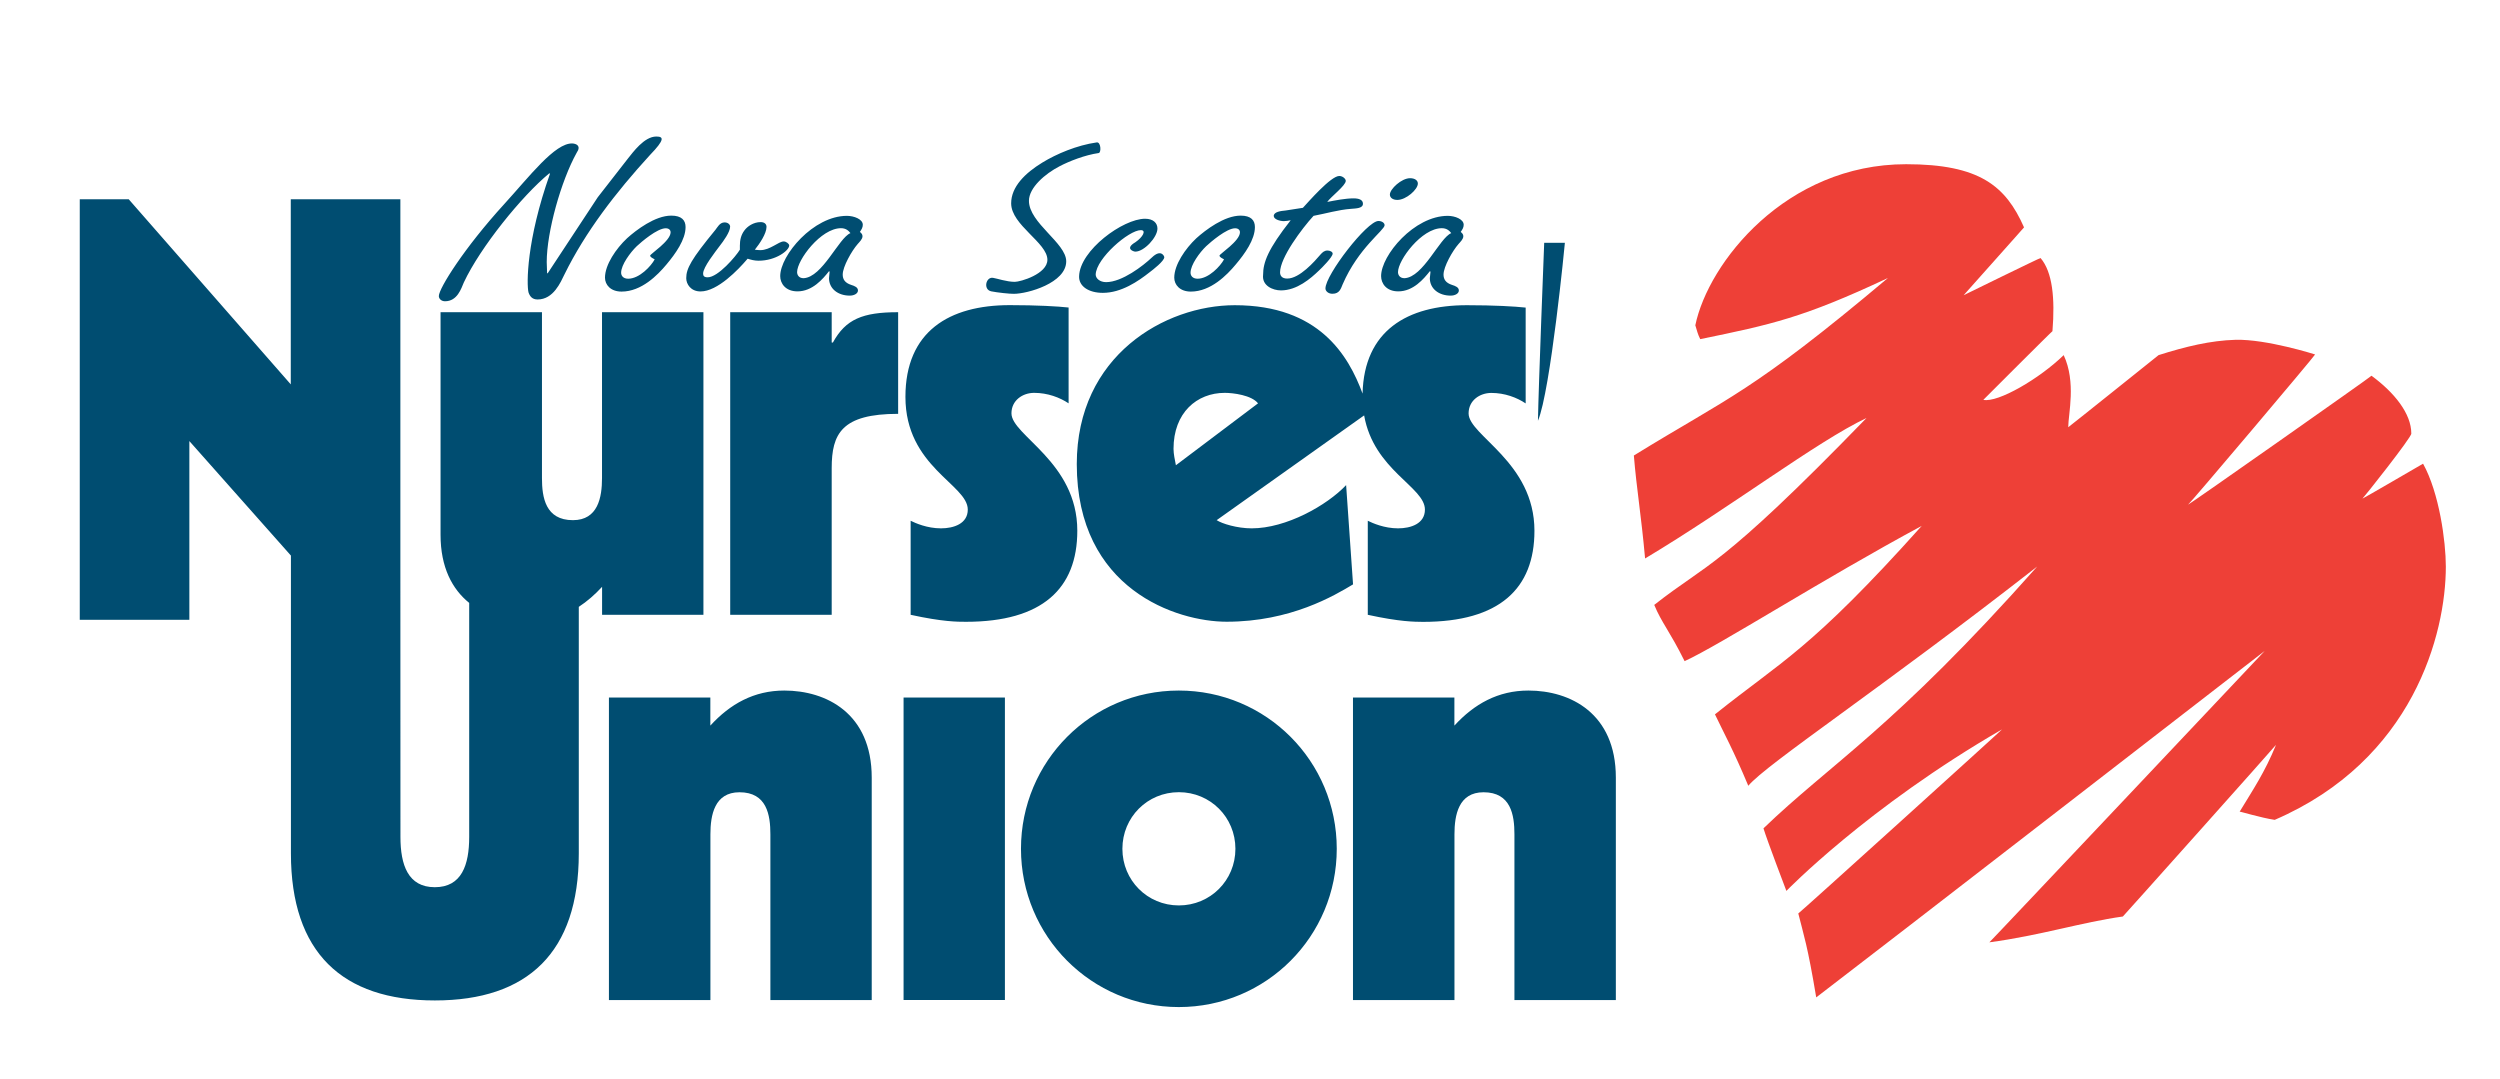 <?xml version="1.0" encoding="utf-8"?>
<!-- Generator: Adobe Illustrator 23.0.0, SVG Export Plug-In . SVG Version: 6.00 Build 0)  -->
<svg version="1.1" id="Layer_1" xmlns="http://www.w3.org/2000/svg" xmlns:xlink="http://www.w3.org/1999/xlink" x="0px" y="0px"
	 viewBox="0 0 336 145" style="enable-background:new 0 0 336 145;" xml:space="preserve">
<style type="text/css">
	.st0{fill:#EE4037;}
	.st1{fill:#004D71;}
</style>
<path class="st0" d="M219.59,61.22c12.75-7.86,15.78-8.4,34.15-23.86c-11.41,5.36-15.69,6.26-25.23,8.22
	c-0.38-0.77-0.39-1.04-0.66-1.86c1.74-8.42,12.17-21.65,28.33-21.65c9.88,0,13.39,2.92,15.85,8.49c0.04-0.03-8.12,9.12-8.12,9.12
	s10.34-5.07,10.34-5c1.6,1.87,1.96,5.39,1.6,9.83c0-0.06-9.27,9.2-9.29,9.23c1.97,0.42,7.59-2.88,10.8-6.01
	c1.7,3.66,0.62,7.87,0.61,9.69c0.01,0.03,12.14-9.69,12.14-9.69c3.66-1.16,6.97-1.96,10.34-2.06c4.18-0.11,10.7,1.97,10.7,1.97
	c0.05,0.09-16.94,20.19-17.08,20.19c0.14,0,24.68-17.25,24.66-17.33c3.08,2.26,5.35,5.09,5.35,7.77c0.09,0.45-6.51,8.76-6.57,8.75
	c0.06,0.01,8.18-4.72,8.15-4.7c2.17,3.91,3.06,10.43,3.06,13.83c0,9.02-4.37,26-23,34.04c-1.87-0.28-4.73-1.16-4.71-1.1
	c1.77-2.92,3.38-5.29,4.89-8.99c0,0.07-20.6,23.13-20.59,23.08c-5.54,0.77-11.07,2.55-17.94,3.47c0,0.06,37-39.16,37-39.16
	s-53.67,41.55-60.27,46.56c-1.16-6.97-1.69-8.4-2.41-11.28c0,0.1,27.5-24.79,27.38-24.74c-18.1,10.46-28.98,21.71-28.98,21.71
	s-2.59-6.79-3.08-8.41c8.97-8.65,17.48-13.42,36.79-35.19c-21.04,16.44-36.38,26.54-38.83,29.47c-2.01-4.81-3.26-7.04-4.48-9.6
	c8.98-7.19,12.82-8.62,27.79-25.33c-13.28,7.15-27.1,16-31.87,18.18c-2.01-4.06-3.08-5.14-4.08-7.56
	c7.24-5.71,8.57-4.55,28.53-25.12c-6.67,3.15-18.26,12-29.76,18.88C220.57,69.17,219.95,65.64,219.59,61.22"/>
<path class="st1" d="M181.84,134.4V93.75h13.63v3.77c2.67-2.91,5.87-4.71,9.95-4.71c5.63,0,11.75,3.06,11.75,11.7v29.9h-13.63
	v-22.28c0-2.59-0.47-5.65-4.15-5.65c-3.36,0-3.91,3.06-3.91,5.65v22.28H181.84z M73.48,35.22l0.05,1.51h0.08l6.73-10.22l4.06-5.21
	c0.66-0.81,2.18-2.95,3.8-2.95c1,0,1.18,0.39-0.83,2.47c-4.63,5.06-8.7,10.36-11.49,16.03c-0.53,1.08-1.49,3.4-3.63,3.4
	c-0.74,0-1.05-0.45-1.22-0.96c-0.26-1.05-0.3-6.96,2.89-15.94l-0.09-0.06c-3.72,3.07-9.27,9.94-11.49,14.67
	c-0.35,0.81-0.87,2.53-2.53,2.53c-0.52,0-0.83-0.36-0.83-0.7c0-1.02,3.41-6.47,8.78-12.35c3.41-3.73,6.82-8.25,9.18-8.16
	c0.48,0.03,1.22,0.3,0.57,1.24C75.4,24.31,73.48,31.18,73.48,35.22 M90.22,28.98c1.4,0,1.92,0.63,1.92,1.54
	c0,1.68-1.35,3.58-2.57,5.03c-1.18,1.42-3.36,3.64-6.03,3.64c-1.49,0-2.23-0.93-2.23-1.87c0-1.74,1.49-3.91,2.97-5.3
	C85.51,30.91,88.04,28.98,90.22,28.98 M87.99,34.86c-0.22-0.12-0.61-0.3-0.61-0.51c0-0.21,2.75-1.96,2.75-3.13
	c0-0.3-0.22-0.54-0.66-0.54c-1.14,0-3.28,1.84-3.89,2.41c-0.87,0.84-2.1,2.51-2.1,3.56c0,0.39,0.26,0.81,0.96,0.81
	C85.94,37.45,87.51,35.76,87.99,34.86 M100.48,34.77l-0.13,0.15c-1.09,1.27-3.89,4.25-6.2,4.25c-1.31,0-1.92-0.99-1.92-1.78
	c0-1.3,0.66-2.53,3.93-6.51c0.27-0.33,0.57-0.99,1.23-0.99c0.43,0,0.74,0.27,0.74,0.57c0,0.72-0.91,1.96-1.4,2.59
	c-0.61,0.82-2.23,2.86-2.23,3.71c0,0.27,0.08,0.51,0.61,0.51c1.4,0,3.8-2.83,4.33-3.71v-0.54c0-0.72,0.13-1.42,0.61-2.05
	c0.39-0.54,1.22-1.12,2.18-1.12c0.52,0,0.79,0.27,0.79,0.64c0,0.9-0.92,2.26-1.57,3.07c0.26,0.03,0.48,0.06,0.74,0.06
	c1.31,0,2.45-1.17,3.14-1.17c0.35,0,0.74,0.33,0.74,0.54c0,0.67-1.79,2.05-4.11,2.05C101.4,35.04,100.96,34.92,100.48,34.77
	 M111.42,37.39l0.08-0.88l-0.08-0.06c-0.83,1.05-2.23,2.71-4.24,2.71c-1.62,0-2.32-1.08-2.32-2.05c0-2.8,4.46-8.1,8.96-8.1
	c0.96,0,2.14,0.45,2.14,1.2c0,0.36-0.17,0.63-0.39,0.96c0.22,0.18,0.35,0.34,0.35,0.58c0,0.39-0.39,0.75-0.65,1.05
	c-0.79,0.9-2.01,3.04-2.01,4.1c0,0.64,0.3,1.12,1.14,1.39c0.48,0.15,0.91,0.33,0.91,0.75c0,0.42-0.53,0.69-1.09,0.69
	C112.64,39.74,111.42,38.81,111.42,37.39 M114.3,31.33c-0.26-0.33-0.61-0.66-1.27-0.66c-2.71,0-5.9,4.28-5.9,5.9
	c0,0.36,0.22,0.82,0.87,0.82C110.54,37.27,112.73,31.97,114.3,31.33 M133.24,39.16c-1.16-0.23-0.72-2.03,0.26-1.81
	c0.44,0.06,1.8,0.53,2.89,0.53c0.75,0,4.38-1.05,4.38-2.97c0-2.29-4.87-4.66-4.87-7.58c0-2.23,1.88-4.07,4.19-5.48
	c1.91-1.17,4.65-2.33,7.31-2.71c0.57-0.08,0.63,1.38,0.26,1.43c-1.83,0.26-3.95,1.09-5.26,1.78c-1.92,0.99-4.11,2.86-4.11,4.64
	c0,2.98,5.01,5.67,5.01,8.13c0,2.92-5.21,4.37-7.04,4.37C135.7,39.5,134.04,39.32,133.24,39.16 M153.9,29.4
	c1.09,0,1.66,0.57,1.66,1.32c0,1.17-1.79,3.1-2.97,3.1c-0.22,0-1.48-0.39,0-1.26c1.05-0.72,1.49-1.63,0.74-1.63
	c-1.62,0-5.99,3.79-6.07,5.96c0,0.54,0.57,1.03,1.4,1.03c2.14,0,4.98-2.2,6.16-3.32c1.22-1.17,1.66-0.18,1.66-0.03
	c0,0.51-1.53,1.69-1.97,2.02c-1.53,1.21-3.8,2.77-6.29,2.77c-1.92,0-3.24-0.9-3.19-2.23C145.12,33.65,150.93,29.4,153.9,29.4
	 M166.74,28.98c1.4,0,1.92,0.63,1.92,1.54c0,1.68-1.35,3.58-2.58,5.03c-1.18,1.42-3.36,3.64-6.03,3.64c-1.49,0-2.23-0.93-2.23-1.87
	c0-1.74,1.49-3.91,2.97-5.3C162.02,30.91,164.55,28.98,166.74,28.98 M164.51,34.86c-0.22-0.12-0.61-0.3-0.61-0.51
	c0-0.21,2.75-1.96,2.75-3.13c0-0.3-0.22-0.54-0.65-0.54c-1.14,0-3.28,1.84-3.89,2.41c-0.88,0.84-2.1,2.51-2.1,3.56
	c0,0.39,0.26,0.81,0.96,0.81C162.46,37.45,164.03,35.76,164.51,34.86 M172.79,28.29l2.32-0.36c0.7-0.75,3.75-4.28,4.89-4.28
	c0.43,0,0.87,0.36,0.87,0.66c0,0.63-2.01,2.14-2.49,2.83c1.09-0.21,2.45-0.48,3.54-0.48c0.7,0,1.26,0.18,1.26,0.72
	c0,0.63-0.91,0.63-1.62,0.69c-1.66,0.12-3.36,0.63-5.02,0.94c-1.57,1.71-4.5,5.63-4.5,7.59c0,0.42,0.22,0.84,0.96,0.84
	c1.66,0,3.67-2.29,4.5-3.26c0.22-0.24,0.48-0.51,0.91-0.51c0.35,0,0.7,0.18,0.7,0.42c0,0.45-1.44,1.9-1.83,2.26
	c-1.13,1.09-2.97,2.68-5.12,2.68c-1.09,0-2.57-0.63-2.4-2.08c0-1.69,0.65-3.46,3.71-7.35c-0.31,0.06-0.61,0.12-0.92,0.12
	c-0.53,0-1.36-0.24-1.36-0.7C171.21,28.47,172.13,28.35,172.79,28.29 M178.14,38.77c0-1.84,5.59-9.07,7.12-9.07
	c0.44,0,0.83,0.24,0.83,0.57c0,0.66-3.54,3.07-5.64,7.95c-0.22,0.51-0.39,1.26-1.35,1.26C178.54,39.5,178.14,39.13,178.14,38.77
	 M189.51,23.95c0.65,0,1.05,0.3,1.05,0.72c0,0.79-1.57,2.2-2.76,2.2c-0.61,0-1-0.3-1-0.72C186.8,25.4,188.37,23.95,189.51,23.95
	 M192.17,37.39l0.09-0.88l-0.09-0.06c-0.83,1.05-2.23,2.71-4.24,2.71c-1.62,0-2.31-1.08-2.31-2.05c0-2.8,4.45-8.1,8.96-8.1
	c0.96,0,2.14,0.45,2.14,1.2c0,0.36-0.17,0.63-0.4,0.96c0.22,0.18,0.35,0.34,0.35,0.58c0,0.39-0.39,0.75-0.65,1.05
	c-0.79,0.9-2.01,3.04-2.01,4.1c0,0.64,0.3,1.12,1.14,1.39c0.48,0.15,0.92,0.33,0.92,0.75c0,0.42-0.52,0.69-1.09,0.69
	C193.39,39.74,192.17,38.81,192.17,37.39 M195.05,31.33c-0.26-0.33-0.61-0.66-1.27-0.66c-2.71,0-5.89,4.28-5.89,5.9
	c0,0.36,0.22,0.82,0.87,0.82C191.29,37.27,193.48,31.97,195.05,31.33 M39.1,114.69V74.67L25.45,59.28V83.3H10.72V26.78h6.58
	l21.78,24.88V26.78h14.73v49.76l0.01,35.94c0,3.77,1.02,6.76,4.62,6.76c3.61,0,4.62-2.99,4.62-6.76V81.03
	c-2.28-1.84-3.85-4.78-3.85-9.15V41.96h13.63v22.3c0,2.59,0.47,5.65,4.16,5.65c3.37,0,3.91-3.06,3.91-5.65v-22.3h13.63v40.67H80.92
	v-3.76c-0.97,1.05-2.01,1.96-3.13,2.69v33.13c0,13.34-6.89,19.77-19.34,19.77C45.99,134.46,39.1,128.02,39.1,114.69 M98.14,82.63
	V41.96h13.64v4.08h0.16c1.72-3.14,3.99-4.08,8.77-4.08v13.66c-7.59,0-8.93,2.67-8.93,7.3v19.71H98.14z M122.39,82.63V69.99
	c0.63,0.31,2.2,1.02,4.08,1.02c1.72,0,3.6-0.63,3.6-2.52c0-3.38-8.38-5.74-8.38-15.15c0-8.8,5.88-12.33,14.02-12.33
	c3.68,0,6.42,0.16,7.91,0.32v12.88c-1.18-0.79-2.82-1.41-4.63-1.41c-1.56,0-3.05,1.02-3.05,2.75c0,2.99,8.85,6.52,8.85,15.78
	c0,7.77-4.7,12.24-14.96,12.24C128.66,83.57,126.7,83.57,122.39,82.63 M158.04,62.53l11.04-8.32c-0.86-1.1-3.36-1.41-4.47-1.41
	c-3.76,0-6.89,2.67-6.89,7.53C157.73,61.04,157.89,61.75,158.04,62.53 M183.83,82.63V69.99c0.63,0.31,2.2,1.02,4.07,1.02
	c1.73,0,3.61-0.63,3.61-2.52c0-3.06-6.87-5.28-8.17-12.66l-19.82,14.08c0.71,0.47,2.75,1.1,4.71,1.1c4.62,0,10.1-3.07,12.69-5.81
	l0.93,13.34c-2.5,1.5-8.38,5.02-16.99,5.02c-6.66,0-20.14-4.31-20.14-21.19c0-14.61,11.9-21.35,21.23-21.35
	c11.33,0,15.29,6.76,17.18,11.88c0.2-8.47,6.01-11.88,14.01-11.88c3.68,0,6.42,0.16,7.91,0.32v12.88c-1.17-0.79-2.81-1.41-4.61-1.41
	c-1.57,0-3.06,1.02-3.06,2.75c0,2.99,8.85,6.52,8.85,15.78c0,7.77-4.7,12.24-14.97,12.24C190.1,83.57,188.14,83.57,183.83,82.63
	 M206.7,56.55c0.08-4.65,0.84-23.92,0.84-23.92h2.78C210.33,32.63,208.39,52.58,206.7,56.55 M81.84,134.4V93.75h13.63v3.77
	c2.66-2.91,5.87-4.71,9.94-4.71c5.64,0,11.75,3.06,11.75,11.7v29.9h-13.62v-22.28c0-2.59-0.47-5.65-4.15-5.65
	c-3.36,0-3.91,3.06-3.91,5.65v22.28H81.84z M121.44,93.75h13.62v40.65h-13.62V93.75z M137.22,114.08c0-11.77,9.47-21.27,21.21-21.27
	c11.76,0,21.23,9.5,21.23,21.27c0,11.77-9.47,21.27-21.23,21.27C146.7,135.35,137.22,125.85,137.22,114.08 M150.85,114.08
	c0,4.24,3.36,7.61,7.59,7.61c4.23,0,7.6-3.37,7.6-7.61c0-4.24-3.37-7.61-7.6-7.61C154.21,106.47,150.85,109.84,150.85,114.08"/>
</svg>

